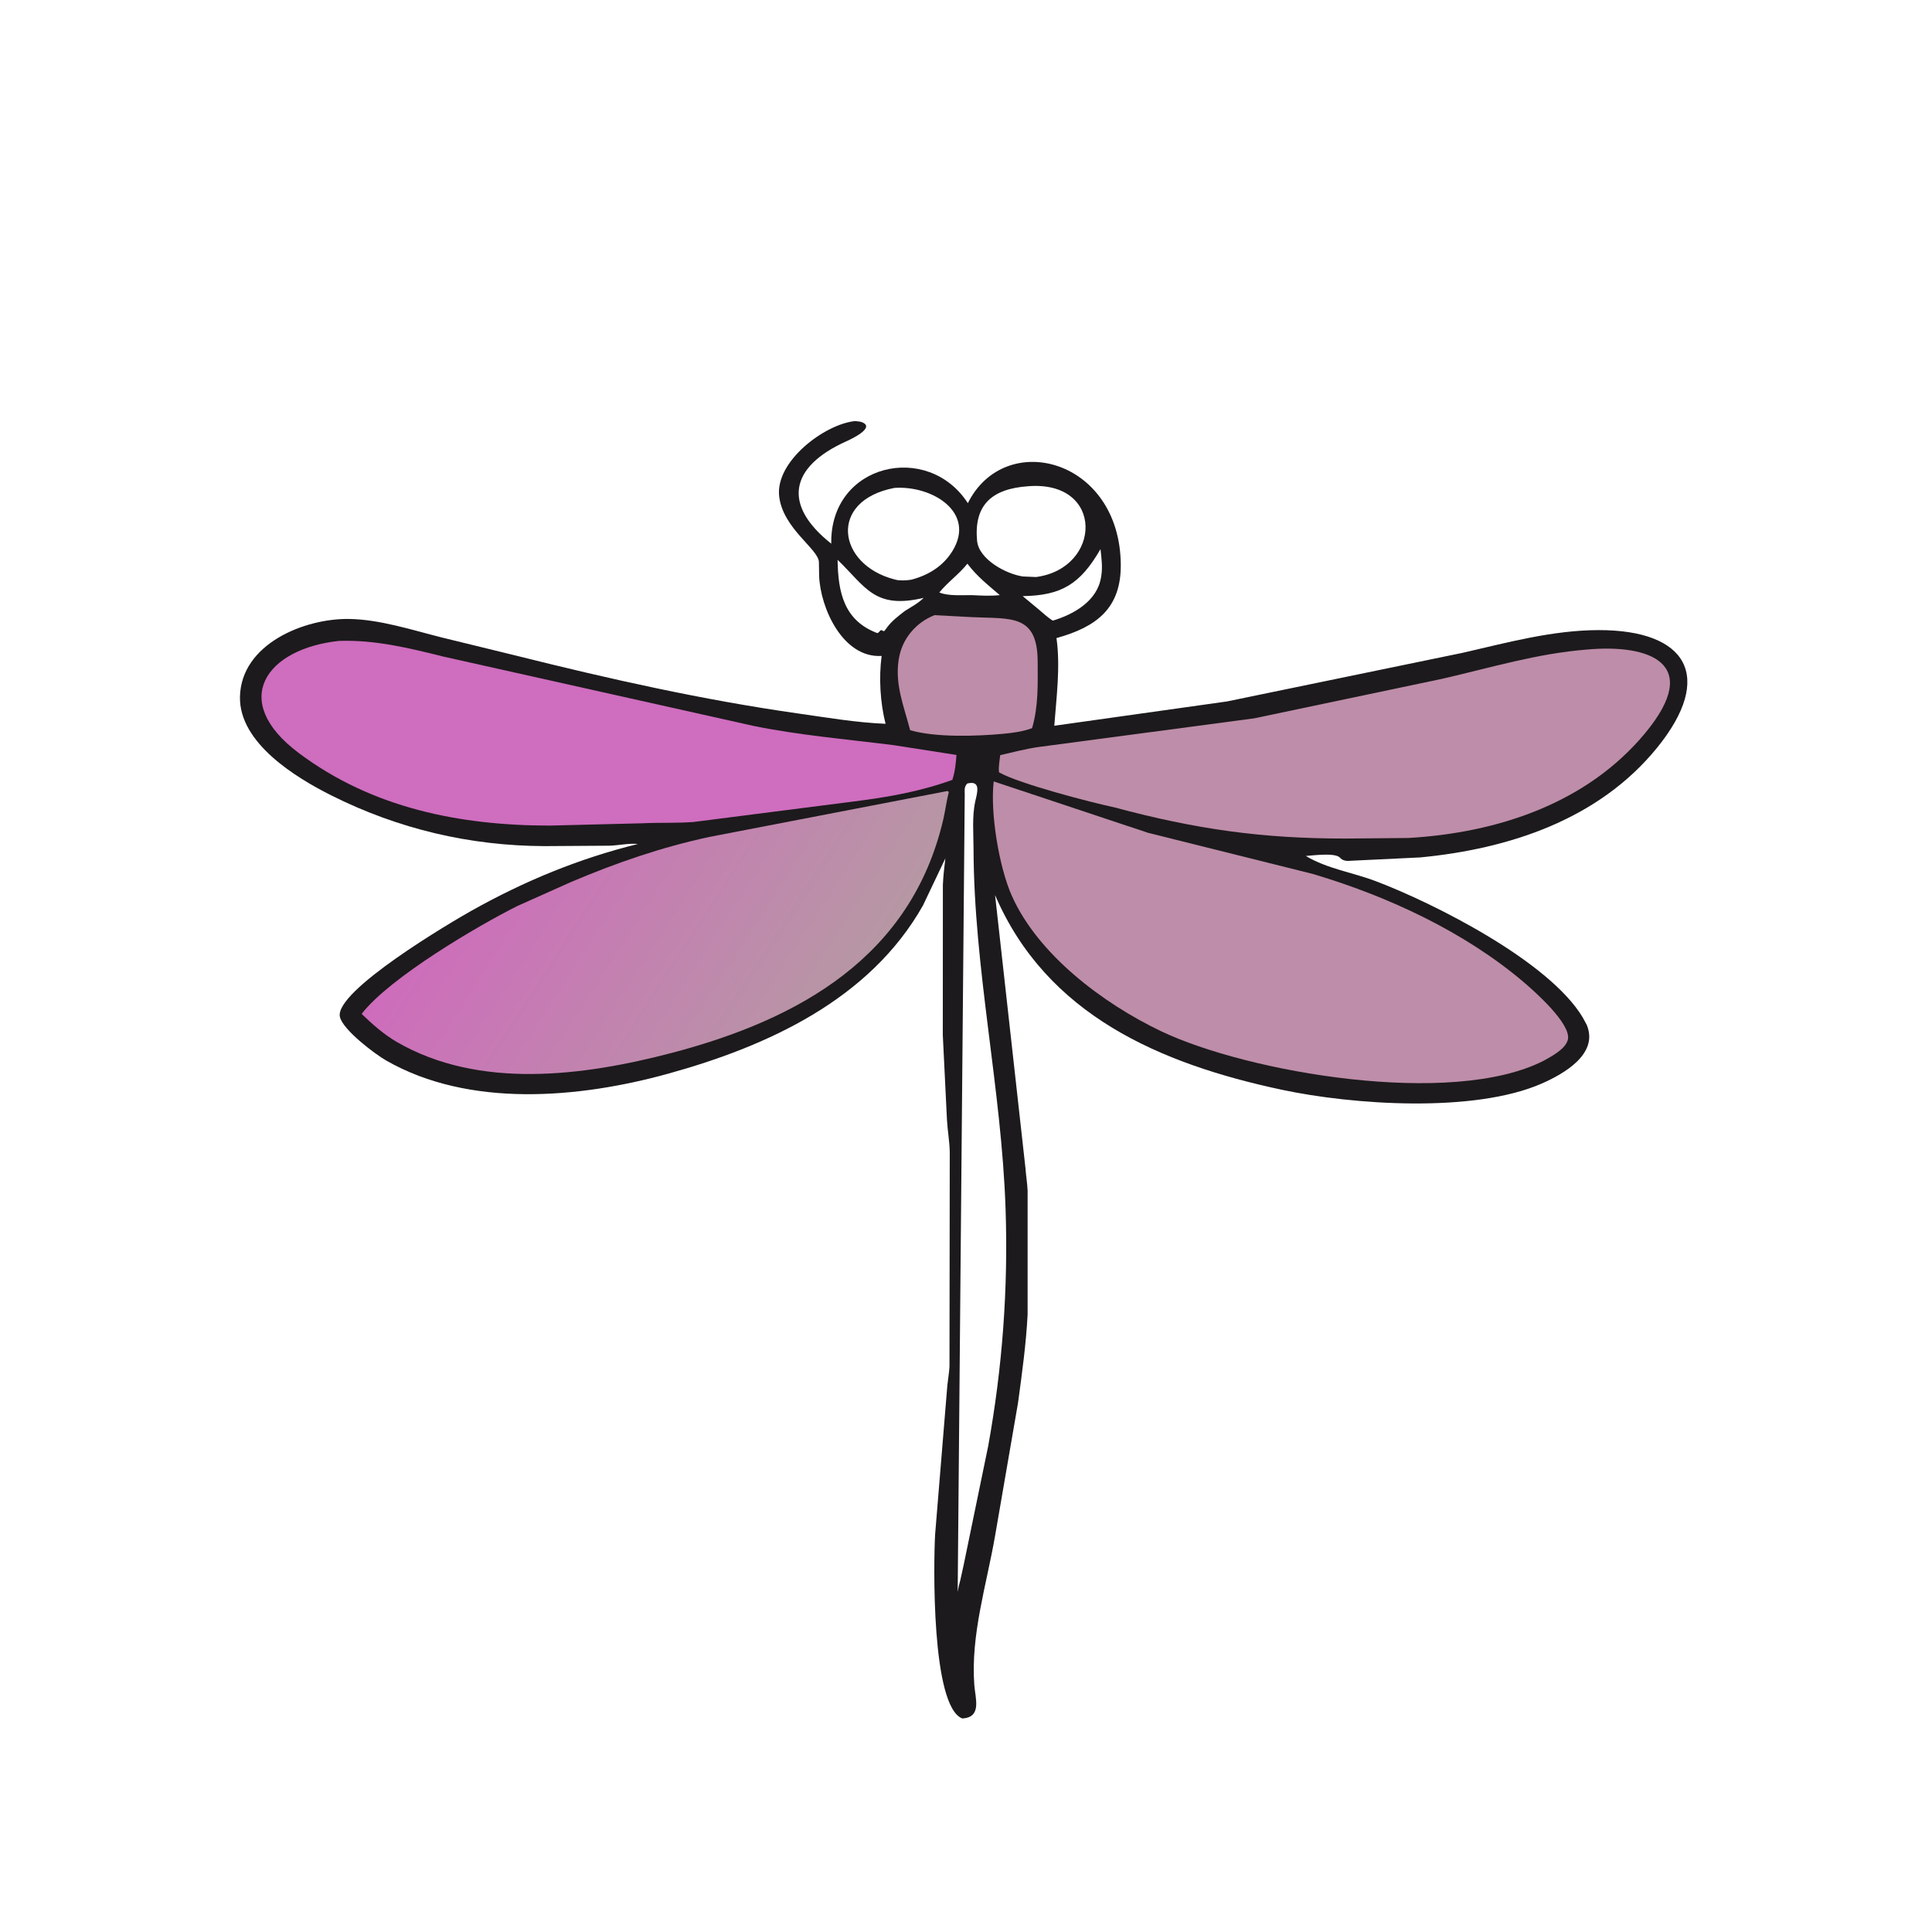 <svg version="1.1" xmlns="http://www.w3.org/2000/svg" style="display: block;" viewBox="0 0 2048 2048" width="640" height="640">
<defs>
	<linearGradient id="Gradient1" gradientUnits="userSpaceOnUse" x1="880.784" y1="1080.99" x2="529.081" y2="853.144">
		<stop class="stop0" offset="0" stop-opacity="1" stop-color="rgb(183,151,164)"/>
		<stop class="stop1" offset="1" stop-opacity="1" stop-color="rgb(206,108,188)"/>
	</linearGradient>
</defs>
<path transform="translate(0,0)" fill="rgb(28,26,28)" d="M 906.511 446.343 L 912 447.003 C 930.742 452.526 901.012 466.067 897.173 467.793 C 837.124 494.782 829.046 535.098 881.17 576.324 C 879.618 491.437 983.568 467.7 1025.96 533.378 C 1065.31 454.485 1186.89 486.054 1188.07 598.072 C 1188.56 644.667 1162.66 664.512 1119.9 676.393 C 1124.2 706.118 1119.84 739.628 1117.59 769.331 L 1300.62 743.572 L 1550.5 692.007 C 1597.73 681.188 1645.63 668.053 1694.41 667.935 C 1788.14 667.706 1818.06 717.149 1756.35 792.911 C 1694.54 868.809 1599.67 899.858 1505.5 908.901 L 1432.53 912.408 C 1428.66 912.782 1424.41 912.872 1421.35 910.065 L 1420.09 908.847 C 1414.45 903.733 1391.33 906.864 1384.24 907.367 C 1406.85 920.942 1433.93 924.806 1458.52 934.13 C 1519.92 957.409 1641.91 1018.79 1677.7 1078.44 L 1681.98 1086.34 C 1695.09 1117.39 1657.15 1138.67 1633.86 1148.8 C 1562.08 1180.03 1433.86 1171.22 1358.5 1155.13 C 1229.96 1127.67 1109.48 1076.08 1054.81 948.8 L 1087.05 1238.45 C 1087.62 1246.38 1088.97 1254.22 1089.31 1262.16 L 1089.31 1393.52 C 1087.72 1424.68 1083.34 1456.09 1079.16 1487 L 1054.76 1628.38 C 1045.78 1680.07 1028.82 1733.18 1032.81 1786.21 C 1033.89 1800.56 1041.07 1820.54 1020 1821.63 C 987.033 1808.7 989.579 1656.17 991.273 1626.52 L 1004.23 1468.5 C 1004.9 1461.9 1006.11 1455.47 1006.49 1448.77 L 1006.78 1221.5 C 1006.6 1209.93 1004.47 1198.73 1003.83 1187.24 L 999.406 1097.05 L 999.487 938.078 C 999.878 928.378 1001.03 919.484 1002.11 909.934 L 978.344 959.904 C 922.008 1059.51 814.033 1108.92 708.05 1138.21 C 613.916 1164.23 497.431 1174.66 409.34 1124.17 C 397.273 1117.25 363.271 1091.62 360.297 1077.81 C 354.406 1050.45 478.7 977.219 499.856 965.372 C 556.166 933.841 613.211 910.267 676.166 894.653 C 666.896 893.676 655.906 896.146 646.337 896.463 L 577.43 896.923 C 498.031 896.634 422.481 878.81 351.57 843.337 C 313.659 824.372 253.335 787.589 254.381 738.6 C 255.574 682.758 322.367 655.437 370 656.122 C 402.589 656.591 436.98 667.884 468.436 675.787 L 547 694.978 C 645.734 719.699 745.201 741.993 846 756.311 C 876.735 760.676 907.673 765.984 938.723 767.262 C 933.017 744.661 931.537 718.41 934.561 695.316 C 893.432 697.818 869.539 644.379 868.32 610.5 L 868.083 595.964 C 867.943 582.114 829.856 560.392 825.947 526.06 C 821.719 488.928 874.326 449.519 906.511 446.343 z M 1025.43 830.5 C 1021.29 834.48 1022.95 839.069 1022.64 844.555 L 1015.18 1687.44 C 1015.89 1683.01 1016.74 1679.28 1017.99 1675 L 1021.62 1658.46 L 1047.54 1532.84 C 1062.59 1449.51 1068.77 1366.34 1065.96 1281.71 C 1061.7 1153.76 1032.35 1027.74 1031.99 899.665 C 1031.94 883.488 1030.3 865.085 1033.88 849.271 C 1035.9 840.358 1039.83 827.642 1026.65 830.283 L 1025.43 830.5 z M 1089.75 515.439 C 1050.8 518.156 1032.31 535.828 1035.74 573.196 C 1037.59 593.392 1067.45 608.831 1084.5 611.097 L 1098.26 611.671 C 1168.22 602.453 1171.02 508.863 1089.75 515.439 z M 948.109 517.21 C 877.494 530.764 887.65 598.49 948 614.146 L 949.369 614.518 C 954.198 615.726 961.078 615.302 966 614.513 C 984 609.824 999.792 600.214 1009.7 584.008 C 1034.67 543.186 988.403 514.44 948.109 517.21 z M 887.886 593.415 C 888.333 628.614 895.032 657.995 930 671.12 C 931.792 670.554 933.117 668.206 933.5 668.099 C 936.037 667.393 936.107 670.849 938.404 667.706 L 940.406 664.977 C 945.3 658.28 952.541 652.814 959.046 647.755 C 965.759 643.501 973.503 639.439 979.099 633.767 C 927.047 646.074 917.929 622.421 887.886 593.415 z M 1166.57 582.102 C 1144.98 619.473 1125.07 631.231 1084.11 631.928 L 1101.26 646.173 C 1105.97 650.12 1110.78 654.752 1116.04 657.898 C 1138.35 651.216 1163.15 637.078 1167.13 612 L 1167.39 610.492 C 1168.93 601.21 1167.62 591.374 1166.57 582.102 z M 1025.47 597.548 C 1016.44 608.908 1004.56 617.069 995.734 628.065 C 1005.56 632.118 1020.16 630.677 1030.75 630.898 C 1040.63 631.375 1049.96 631.919 1059.82 630.858 C 1047.15 619.893 1035.87 611.23 1025.6 597.667 L 1025.47 597.548 z"/>
<path transform="translate(0,0)" fill="rgb(190,141,169)" d="M 990.649 652.087 L 1030.27 654.192 C 1071.21 656.198 1099.75 650.403 1099.97 701.181 C 1100.08 725.062 1100.84 748.767 1094.04 771.893 C 1083.86 775.591 1073.99 776.859 1063.25 777.862 C 1034.77 780.535 991.448 781.873 964.764 774.007 C 958.424 749.33 948.627 726.216 952.528 700.075 L 952.787 698.5 C 956.104 677.368 970.738 659.914 990.649 652.087 z"/>
<path transform="translate(0,0)" fill="rgb(190,141,169)" d="M 1682.02 688.574 C 1748.45 682.473 1805.27 702.983 1744.12 776.909 C 1682.25 851.697 1587.37 882.832 1493.04 888.296 L 1426.47 888.885 C 1338.01 888.97 1267.71 879.055 1180.95 855.763 C 1156.86 850.665 1080.91 831.05 1059.05 818.759 C 1058.17 813.453 1059.73 805.955 1060.25 800.487 C 1073.56 797.42 1087.27 793.845 1100.77 791.874 L 1329.49 761.472 L 1529.15 719.482 C 1580.13 707.753 1629.57 692.693 1682.02 688.574 z"/>
<path transform="translate(0,0)" fill="rgb(207,109,191)" d="M 359.397 679.39 C 397.244 678.071 433.687 686.89 470.126 696.046 L 798.5 769.442 C 847.321 779.428 897.314 783.617 946.709 789.819 L 1013.89 800.283 C 1013.25 809.323 1012.35 818.062 1009.53 826.711 C 974.968 839.14 941.744 844.946 905.236 849.575 L 735.398 871.317 C 717.183 872.722 698.887 871.812 680.66 872.717 L 582.75 875.161 C 487.719 875.112 394.534 856.659 316.582 798.139 C 242.343 742.406 282.441 687.51 359.397 679.39 z"/>
<path transform="translate(0,0)" fill="url(#Gradient1)" d="M 1004.36 838.5 L 1005.81 839.5 C 1003.3 849.077 1002.16 858.983 999.912 868.638 C 966.049 1014.06 847.349 1080.62 712.346 1116.06 C 618.811 1140.61 507.81 1155.24 420.293 1104.33 C 406.448 1096.19 394.87 1085.82 383.342 1074.79 C 412.905 1036.38 506.457 981.4 548.428 960.4 L 604.854 935.169 C 653.018 914.695 700.576 898.268 751.864 887.2 L 1004.36 838.5 z"/>
<path transform="translate(0,0)" fill="rgb(190,141,169)" d="M 1053.37 828.35 L 1217.09 882.844 L 1391.64 926.42 C 1470.89 949.922 1552.75 987.836 1615.64 1041.5 C 1626.29 1050.59 1665.88 1085.41 1662.01 1102 C 1659.68 1111.98 1644.85 1119.66 1636.71 1124.23 C 1539.17 1174.46 1322.16 1136.84 1230.5 1092.99 C 1169.4 1063.75 1100.36 1012.04 1072.51 949.431 C 1059.12 919.327 1049.48 861.948 1053.37 828.35 z"/>
</svg>